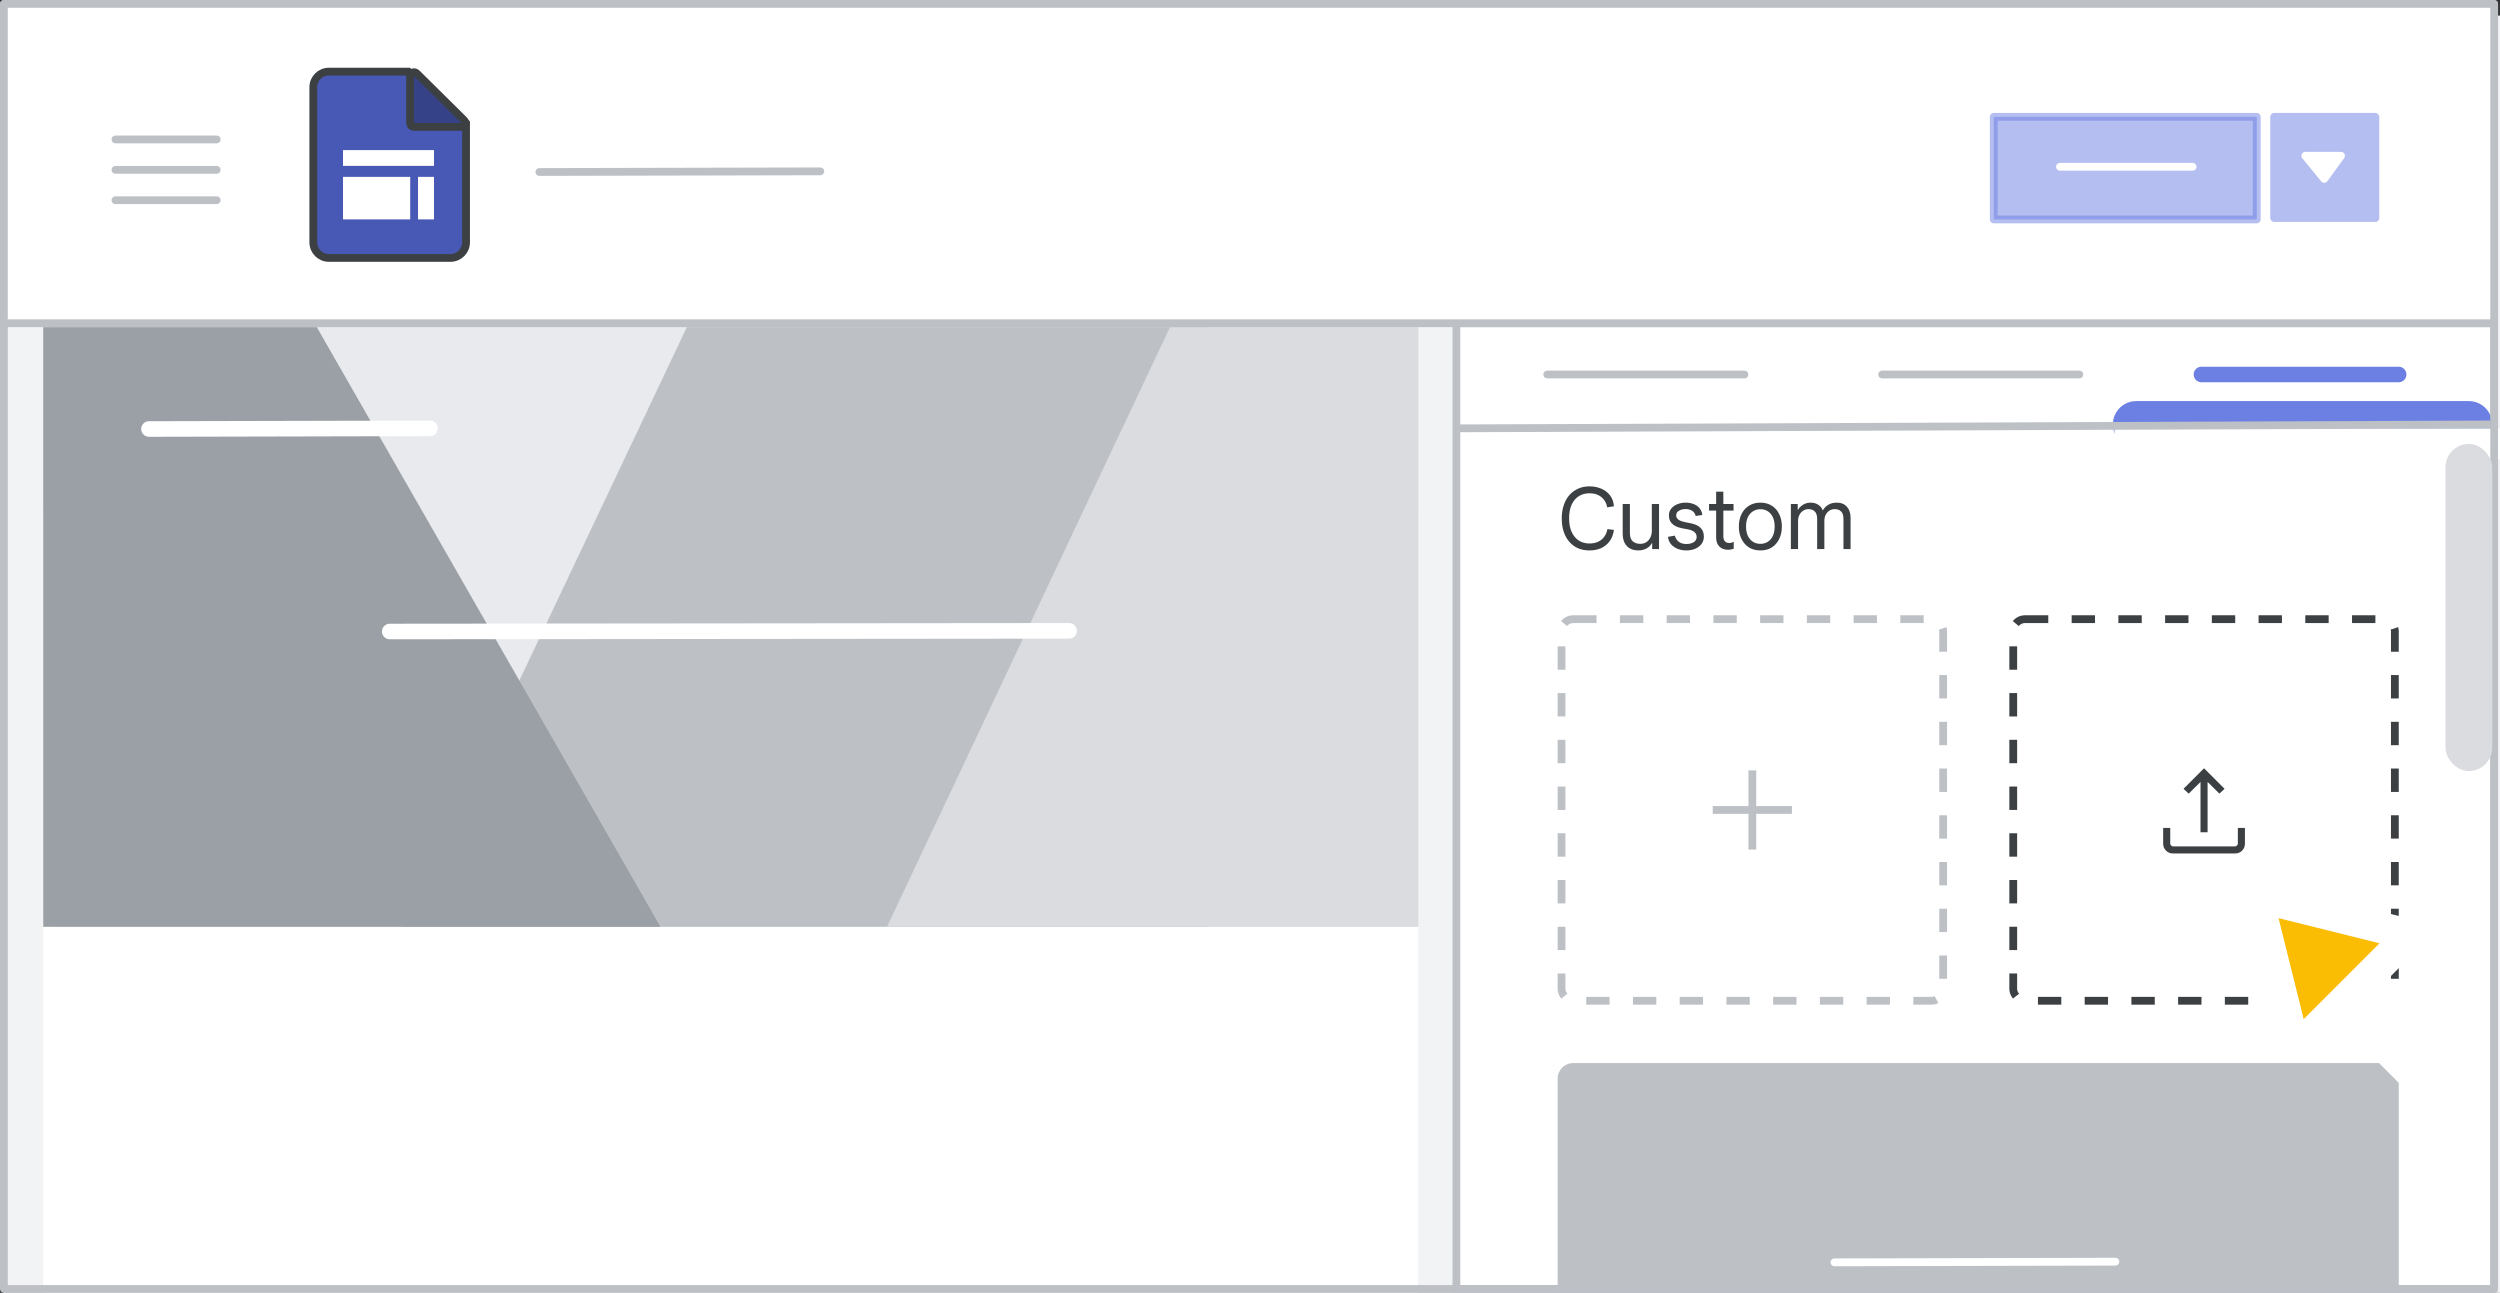 <svg width="321" height="166" viewBox="0 0 321 166" fill="none" xmlns="http://www.w3.org/2000/svg">
<rect x="0" y="0" width="321" height="166" fill="#333333" stroke="none"/>
<g id="sites-import-a-theme" clip-path="url(#clip0_2_98621)">
<rect id="bg" x="0.5" y="0.5" width="319.749" height="165" fill="white"/>
<rect id="border and background copy 3" x="0.5" y="2" width="321" height="164" fill="#F1F3F4"/>
<rect id="border and background" x="187" y="41.5" width="133.25" height="124" fill="white" stroke="#BDC1C6" stroke-linejoin="round"/>
<g id="Icons/add-dark-grey">
<g id="Group">
<path id="Line" d="M225 99.417V108.583" stroke="#BDC1C6" stroke-linecap="square"/>
<path id="Line 2" d="M220.417 104H229.583" stroke="#BDC1C6" stroke-linecap="square"/>
</g>
</g>
<rect id="Rectangle" x="200" y="136.5" width="108" height="50" rx="2" fill="#BDC1C6"/>
<path id="Line 4 Copy 6" d="M235.544 162.085L271.614 162" stroke="white" stroke-linecap="round" stroke-linejoin="round"/>
<rect id="Rectangle Copy" x="200.5" y="79.5" width="49" height="49" rx="1.5" stroke="#BDC1C6" stroke-dasharray="3 3"/>
<rect id="Rectangle Copy 2" x="258.5" y="79.5" width="49" height="49" rx="1.5" stroke="#3C4043" stroke-dasharray="3 3"/>
<path id="Line 4 Copy 2" d="M241.666 48.085H266.985" stroke="#BDC1C6" stroke-linecap="round" stroke-linejoin="round"/>
<path id="Line 4 Copy 7" d="M198.666 48.085H223.985" stroke="#BDC1C6" stroke-linecap="round" stroke-linejoin="round"/>
<path id="Line 4 Copy 6_2" d="M282.666 48.085H307.985" stroke="#6C7FE3" stroke-width="2" stroke-linecap="round" stroke-linejoin="round"/>
<g id="blue insert highlight">
<path id="Line_2" d="M274.29 54.5H317" stroke="#6C7FE3" stroke-width="6" stroke-linecap="round"/>
<rect id="Rectangle_2" x="271.5" y="55" width="57" height="4" fill="white"/>
</g>
<path id="Line_3" d="M186.805 55L319.804 54.497" stroke="#BDC1C6"/>
<g id="center of site">
<rect id="border and background copy 4" x="5.553" y="65.355" width="176.552" height="101" fill="white"/>
<rect id="Rectangle_3" x="6.557" y="42" width="175.549" height="77" fill="#E8EAED"/>
<path id="Path 3" fill-rule="evenodd" clip-rule="evenodd" d="M155.02 42H88.193L51.697 119H155.02V42Z" fill="#BDC1C6"/>
<path id="Path 2" fill-rule="evenodd" clip-rule="evenodd" d="M182.105 42V80.5V119H113.892L150.23 42H182.105Z" fill="#DADCE0"/>
<path id="Path 4" fill-rule="evenodd" clip-rule="evenodd" d="M40.671 42H5.553V119H84.801L40.671 42Z" fill="#9AA0A6"/>
</g>
<path id="Line 4 Copy 5" d="M50.043 81.085L137.273 81" stroke="white" stroke-width="2" stroke-linecap="round" stroke-linejoin="round"/>
<path id="Line 4 Copy 4" d="M19.132 55.085L55.202 55" stroke="white" stroke-width="2" stroke-linecap="round" stroke-linejoin="round"/>
<rect id="border" x="0.5" y="0.5" width="319.749" height="165" stroke="#BDC1C6" stroke-linejoin="round"/>
<rect id="border and background copy" x="0.5" y="0.5" width="319.749" height="41" fill="white" stroke="#BDC1C6" stroke-linejoin="round"/>
<g id="publish button">
<rect id="Rectangle_4" opacity="0.5" x="256" y="15" width="33.765" height="13.177" fill="#6C7FE3" stroke="#6C7FE3" stroke-linejoin="round"/>
<rect id="Rectangle_5" opacity="0.5" x="291.5" y="14.5" width="14" height="14" rx="0.5" fill="#6C7FE3"/>
<g id="Icons/arrow-expand-sm-filled-dark">
<path id="Path 4_2" fill-rule="evenodd" clip-rule="evenodd" d="M296 20H300.588L298.429 22.969L296 20Z" fill="white" stroke="white" stroke-linecap="round" stroke-linejoin="round"/>
</g>
<path id="Line 12" d="M264.5 21.412H281.531" stroke="white" stroke-linecap="round"/>
</g>
<path id="Line 4 Copy 3" d="M69.257 22.085L105.328 22" stroke="#BDC1C6" stroke-linecap="round" stroke-linejoin="round"/>
<g id="Menu">
<path id="Line_4" d="M14.825 17.906H27.825" stroke="#BDC1C6" stroke-linecap="round" stroke-linejoin="round"/>
<path id="Line_5" d="M14.825 21.806H27.825" stroke="#BDC1C6" stroke-linecap="round" stroke-linejoin="round"/>
<path id="Line_6" d="M14.825 25.706H27.825" stroke="#BDC1C6" stroke-linecap="round" stroke-linejoin="round"/>
</g>
<g id="Sites icon - illustrated">
<g id="Group_2">
<path id="Rectangle_6" fill-rule="evenodd" clip-rule="evenodd" d="M40.228 11.196C40.228 10.091 41.123 9.196 42.228 9.196H52.436L59.842 15.815V31.118C59.842 32.223 58.947 33.118 57.842 33.118H42.228C41.123 33.118 40.228 32.223 40.228 31.118V11.196Z" fill="#4758B5" stroke="#3C4043"/>
<path id="Path 5" d="M59.244 16.294C59.447 16.294 59.629 16.172 59.706 15.985C59.783 15.797 59.739 15.582 59.595 15.439L53.508 9.416C53.365 9.274 53.15 9.232 52.964 9.31C52.778 9.388 52.657 9.57 52.657 9.771V15.794C52.657 15.927 52.709 16.054 52.803 16.148C52.897 16.242 53.024 16.294 53.157 16.294H59.244Z" fill="#354287" stroke="#3C4043" stroke-linejoin="round"/>
</g>
<rect id="Rectangle_7" x="44.04" y="22.709" width="8.631" height="5.462" fill="white"/>
<rect id="Rectangle_8" x="44.04" y="19.273" width="11.685" height="2.025" fill="white"/>
<rect id="Rectangle_9" x="55.726" y="22.709" width="5.462" height="2.051" transform="rotate(90 55.726 22.709)" fill="white"/>
</g>
<g id="Cursor">
<g id="Union">
<mask id="path-38-outside-1_2_98621" maskUnits="userSpaceOnUse" x="279.538" y="105.084" width="44.548" height="44.548" fill="black">
<rect fill="white" x="279.538" y="105.084" width="44.548" height="44.548"/>
<path fill-rule="evenodd" clip-rule="evenodd" d="M291.436 115.547C290.704 115.365 290.042 116.027 290.224 116.759L294.281 133.059C294.469 133.814 295.409 134.074 295.959 133.524L300.639 128.844L311.089 139.294C311.87 140.075 313.136 140.075 313.917 139.294C314.698 138.513 314.698 137.247 313.917 136.466L303.468 126.016L308.202 121.282C308.751 120.732 308.491 119.792 307.736 119.604L291.436 115.547Z"/>
</mask>
<path fill-rule="evenodd" clip-rule="evenodd" d="M291.436 115.547C290.704 115.365 290.042 116.027 290.224 116.759L294.281 133.059C294.469 133.814 295.409 134.074 295.959 133.524L300.639 128.844L311.089 139.294C311.87 140.075 313.136 140.075 313.917 139.294C314.698 138.513 314.698 137.247 313.917 136.466L303.468 126.016L308.202 121.282C308.751 120.732 308.491 119.792 307.736 119.604L291.436 115.547Z" fill="#FBBC04"/>
<path d="M290.224 116.759L292.165 116.276L292.165 116.276L290.224 116.759ZM291.436 115.547L291.919 113.606L291.919 113.606L291.436 115.547ZM294.281 133.059L296.222 132.576L296.222 132.576L294.281 133.059ZM300.639 128.844L302.053 127.43L300.639 126.016L299.225 127.43L300.639 128.844ZM313.917 136.466L315.332 135.051L313.917 136.466ZM303.468 126.016L302.053 124.601L300.639 126.016L302.053 127.43L303.468 126.016ZM307.736 119.604L307.253 121.545H307.253L307.736 119.604ZM292.165 116.276C292.347 117.008 291.685 117.67 290.953 117.488L291.919 113.606C289.724 113.06 287.737 115.047 288.283 117.242L292.165 116.276ZM296.222 132.576L292.165 116.276L288.283 117.242L292.341 133.542L296.222 132.576ZM294.545 132.11C295.095 131.56 296.034 131.821 296.222 132.576L292.341 133.542C292.904 135.806 295.723 136.588 297.373 134.939L294.545 132.11ZM299.225 127.43L294.545 132.11L297.373 134.939L302.053 130.258L299.225 127.43ZM312.503 137.88L302.053 127.43L299.225 130.258L309.675 140.708L312.503 137.88ZM312.503 137.88L309.675 140.708C311.237 142.27 313.77 142.27 315.332 140.708L312.503 137.88ZM312.503 137.88L312.503 137.88L315.332 140.708C316.894 139.146 316.894 136.613 315.332 135.051L312.503 137.88ZM302.053 127.43L312.503 137.88L315.332 135.051L304.882 124.601L302.053 127.43ZM306.787 119.868L302.053 124.601L304.882 127.43L309.616 122.696L306.787 119.868ZM307.253 121.545C306.498 121.357 306.237 120.417 306.787 119.868L309.616 122.696C311.266 121.046 310.483 118.227 308.219 117.663L307.253 121.545ZM290.953 117.488L307.253 121.545L308.219 117.663L291.919 113.606L290.953 117.488Z" fill="white" mask="url(#path-38-outside-1_2_98621)"/>
</g>
</g>
<rect id="Rectangle_10" x="314" y="57" width="6" height="42" rx="3" fill="#DADCE0"/>
<g id="upload_BASELINE_P900_FILL0_wght100_GRAD0_opsz48">
<g id="Shape">
<path fill-rule="evenodd" clip-rule="evenodd" d="M282.795 99.802V106.612H283.205V99.802L284.978 101.556L285.276 101.276L283 99L280.724 101.276L281.022 101.556L282.795 99.802ZM278.291 109.045C278.485 109.239 278.724 109.336 279.007 109.336H286.993C287.276 109.336 287.515 109.239 287.709 109.045C287.903 108.85 288 108.612 288 108.328V106.556H287.59V108.328C287.59 108.478 287.527 108.614 287.403 108.739C287.279 108.863 287.142 108.925 286.993 108.925H279.007C278.858 108.925 278.721 108.863 278.597 108.739C278.473 108.614 278.41 108.478 278.41 108.328V106.556H278V108.328C278 108.612 278.097 108.85 278.291 109.045Z" fill="#3C4043"/>
<path d="M282.795 106.612H282.545V106.862H282.795V106.612ZM282.795 99.802H283.045V99.203L282.619 99.624L282.795 99.802ZM283.205 106.612V106.862H283.455V106.612H283.205ZM283.205 99.802L283.381 99.624L282.955 99.203V99.802H283.205ZM284.978 101.556L284.802 101.734L284.973 101.903L285.149 101.738L284.978 101.556ZM285.276 101.276L285.447 101.459L285.635 101.282L285.453 101.099L285.276 101.276ZM283 99L283.177 98.823L283 98.646L282.823 98.823L283 99ZM280.724 101.276L280.547 101.099L280.365 101.282L280.553 101.459L280.724 101.276ZM281.022 101.556L280.851 101.738L281.027 101.903L281.198 101.734L281.022 101.556ZM278.291 109.045L278.468 108.868H278.468L278.291 109.045ZM287.709 109.045L287.886 109.221L287.886 109.221L287.709 109.045ZM288 106.556H288.25V106.306H288V106.556ZM287.59 106.556V106.306H287.34V106.556H287.59ZM278.597 108.739L278.774 108.562L278.597 108.739ZM278.41 106.556H278.66V106.306H278.41V106.556ZM278 106.556V106.306H277.75V106.556H278ZM283.045 106.612V99.802H282.545V106.612H283.045ZM283.205 106.362H282.795V106.862H283.205V106.362ZM282.955 99.802V106.612H283.455V99.802H282.955ZM285.153 101.378L283.381 99.624L283.029 99.98L284.802 101.734L285.153 101.378ZM285.105 101.094L284.807 101.374L285.149 101.738L285.447 101.459L285.105 101.094ZM282.823 99.177L285.099 101.453L285.453 101.099L283.177 98.823L282.823 99.177ZM280.901 101.453L283.177 99.177L282.823 98.823L280.547 101.099L280.901 101.453ZM281.193 101.374L280.895 101.094L280.553 101.459L280.851 101.738L281.193 101.374ZM282.619 99.624L280.847 101.378L281.198 101.734L282.971 99.98L282.619 99.624ZM279.007 109.086C278.788 109.086 278.614 109.013 278.468 108.868L278.115 109.221C278.357 109.464 278.66 109.586 279.007 109.586V109.086ZM286.993 109.086H279.007V109.586H286.993V109.086ZM287.532 108.868C287.386 109.013 287.212 109.086 286.993 109.086V109.586C287.34 109.586 287.643 109.464 287.886 109.221L287.532 108.868ZM287.75 108.328C287.75 108.548 287.678 108.722 287.532 108.868L287.886 109.221C288.128 108.979 288.25 108.676 288.25 108.328H287.75ZM287.75 106.556V108.328H288.25V106.556H287.75ZM287.59 106.806H288V106.306H287.59V106.806ZM287.84 108.328V106.556H287.34V108.328H287.84ZM287.58 108.916C287.742 108.753 287.84 108.556 287.84 108.328H287.34C287.34 108.4 287.313 108.476 287.226 108.562L287.58 108.916ZM286.993 109.175C287.22 109.175 287.418 109.078 287.58 108.916L287.226 108.562C287.14 108.649 287.064 108.675 286.993 108.675V109.175ZM279.007 109.175H286.993V108.675H279.007V109.175ZM278.42 108.916C278.582 109.078 278.78 109.175 279.007 109.175V108.675C278.936 108.675 278.86 108.649 278.774 108.562L278.42 108.916ZM278.16 108.328C278.16 108.556 278.258 108.753 278.42 108.916L278.774 108.562C278.687 108.476 278.66 108.4 278.66 108.328H278.16ZM278.16 106.556V108.328H278.66V106.556H278.16ZM278 106.806H278.41V106.306H278V106.806ZM278.25 108.328V106.556H277.75V108.328H278.25ZM278.468 108.868C278.322 108.722 278.25 108.548 278.25 108.328H277.75C277.75 108.676 277.872 108.979 278.115 109.221L278.468 108.868Z" fill="#3C4043"/>
</g>
</g>
<path id="Custom" d="M204.07 70.676C203.542 70.676 203.062 70.584 202.629 70.401C202.196 70.21 201.822 69.935 201.507 69.576C201.192 69.217 200.95 68.784 200.781 68.278C200.612 67.772 200.528 67.2 200.528 66.562C200.528 65.924 200.616 65.352 200.792 64.846C200.968 64.333 201.214 63.9 201.529 63.548C201.852 63.189 202.229 62.917 202.662 62.734C203.095 62.543 203.564 62.448 204.07 62.448C204.635 62.448 205.148 62.547 205.61 62.745C206.072 62.943 206.446 63.233 206.732 63.614C207.025 63.995 207.19 64.461 207.227 65.011L206.358 65.143C206.314 64.828 206.2 64.534 206.017 64.263C205.834 63.984 205.581 63.761 205.258 63.592C204.943 63.423 204.547 63.339 204.07 63.339C203.571 63.339 203.124 63.46 202.728 63.702C202.339 63.944 202.031 64.303 201.804 64.78C201.584 65.257 201.474 65.851 201.474 66.562C201.474 67.266 201.588 67.856 201.815 68.333C202.042 68.81 202.35 69.173 202.739 69.422C203.135 69.664 203.579 69.785 204.07 69.785C204.525 69.785 204.913 69.704 205.236 69.543C205.559 69.382 205.815 69.162 206.006 68.883C206.204 68.604 206.332 68.289 206.391 67.937L207.227 68.036C207.154 68.601 206.974 69.081 206.688 69.477C206.402 69.873 206.035 70.174 205.588 70.379C205.141 70.577 204.635 70.676 204.07 70.676ZM210.378 70.676C209.732 70.676 209.234 70.485 208.882 70.104C208.53 69.723 208.354 69.206 208.354 68.553V64.714H209.278V68.432C209.278 68.938 209.402 69.297 209.652 69.51C209.908 69.723 210.224 69.829 210.598 69.829C210.913 69.829 211.181 69.756 211.401 69.609C211.621 69.455 211.789 69.253 211.907 69.004C212.031 68.755 212.094 68.483 212.094 68.19V64.714H213.018V70.5H212.138V69.741H212.094C212.006 69.917 211.877 70.078 211.709 70.225C211.54 70.364 211.342 70.474 211.115 70.555C210.887 70.636 210.642 70.676 210.378 70.676ZM216.532 70.676C216.136 70.676 215.766 70.61 215.421 70.478C215.077 70.339 214.791 70.141 214.563 69.884C214.343 69.62 214.211 69.301 214.167 68.927L215.058 68.773C215.117 69.066 215.271 69.319 215.52 69.532C215.77 69.745 216.107 69.851 216.532 69.851C216.899 69.851 217.211 69.774 217.467 69.62C217.724 69.459 217.852 69.231 217.852 68.938C217.852 68.762 217.808 68.612 217.72 68.487C217.632 68.355 217.5 68.245 217.324 68.157C217.156 68.069 216.939 68.003 216.675 67.959L215.96 67.827C215.638 67.768 215.348 67.669 215.091 67.53C214.842 67.391 214.644 67.211 214.497 66.991C214.358 66.764 214.288 66.492 214.288 66.177C214.288 65.847 214.384 65.561 214.574 65.319C214.772 65.07 215.033 64.879 215.355 64.747C215.685 64.608 216.045 64.538 216.433 64.538C216.785 64.538 217.112 64.593 217.412 64.703C217.72 64.806 217.977 64.974 218.182 65.209C218.395 65.436 218.527 65.741 218.578 66.122L217.72 66.254C217.647 65.931 217.489 65.704 217.247 65.572C217.013 65.433 216.741 65.363 216.433 65.363C216.096 65.363 215.81 65.436 215.575 65.583C215.341 65.722 215.223 65.917 215.223 66.166C215.223 66.386 215.311 66.566 215.487 66.705C215.663 66.844 215.942 66.954 216.323 67.035L217.137 67.2C217.658 67.303 218.061 67.493 218.347 67.772C218.633 68.043 218.776 68.421 218.776 68.905C218.776 69.264 218.677 69.576 218.479 69.84C218.281 70.104 218.014 70.309 217.676 70.456C217.339 70.603 216.958 70.676 216.532 70.676ZM219.441 64.714H220.354V63.13H221.278V64.714H222.587V65.561H221.278V68.839C221.278 69.118 221.34 69.334 221.465 69.488C221.59 69.642 221.777 69.719 222.026 69.719C222.151 69.719 222.257 69.704 222.345 69.675C222.44 69.646 222.528 69.605 222.609 69.554V70.456C222.514 70.493 222.411 70.522 222.301 70.544C222.191 70.573 222.048 70.588 221.872 70.588C221.417 70.588 221.051 70.452 220.772 70.181C220.493 69.902 220.354 69.517 220.354 69.026V65.561H219.441V64.714ZM226.04 70.676C225.475 70.676 224.984 70.548 224.566 70.291C224.155 70.027 223.836 69.664 223.609 69.202C223.381 68.74 223.268 68.208 223.268 67.607C223.268 66.998 223.381 66.467 223.609 66.012C223.836 65.55 224.155 65.191 224.566 64.934C224.984 64.67 225.475 64.538 226.04 64.538C226.604 64.538 227.092 64.67 227.503 64.934C227.913 65.191 228.229 65.55 228.449 66.012C228.676 66.467 228.79 66.998 228.79 67.607C228.79 68.208 228.676 68.74 228.449 69.202C228.229 69.664 227.913 70.027 227.503 70.291C227.092 70.548 226.604 70.676 226.04 70.676ZM226.04 69.829C226.399 69.829 226.714 69.741 226.986 69.565C227.264 69.389 227.481 69.136 227.635 68.806C227.789 68.476 227.866 68.076 227.866 67.607C227.866 67.138 227.789 66.738 227.635 66.408C227.481 66.078 227.264 65.825 226.986 65.649C226.714 65.473 226.399 65.385 226.04 65.385C225.68 65.385 225.361 65.473 225.083 65.649C224.804 65.825 224.584 66.078 224.423 66.408C224.269 66.738 224.192 67.138 224.192 67.607C224.192 68.076 224.269 68.476 224.423 68.806C224.584 69.136 224.804 69.389 225.083 69.565C225.361 69.741 225.68 69.829 226.04 69.829ZM229.947 70.5V64.714H230.827V65.451H230.871C230.966 65.275 231.094 65.121 231.256 64.989C231.417 64.85 231.6 64.74 231.806 64.659C232.018 64.578 232.242 64.538 232.477 64.538C232.865 64.538 233.195 64.63 233.467 64.813C233.738 64.989 233.932 65.231 234.05 65.539C234.218 65.238 234.453 64.996 234.754 64.813C235.062 64.63 235.417 64.538 235.821 64.538C236.393 64.538 236.833 64.714 237.141 65.066C237.456 65.411 237.614 65.88 237.614 66.474V70.5H236.701V66.628C236.701 66.195 236.602 65.88 236.404 65.682C236.213 65.477 235.938 65.374 235.579 65.374C235.322 65.374 235.091 65.44 234.886 65.572C234.688 65.704 234.53 65.884 234.413 66.111C234.303 66.338 234.248 66.595 234.248 66.881V70.5H233.324V66.639C233.324 66.206 233.225 65.887 233.027 65.682C232.829 65.477 232.554 65.374 232.202 65.374C231.945 65.374 231.714 65.444 231.509 65.583C231.311 65.715 231.153 65.898 231.036 66.133C230.926 66.36 230.871 66.617 230.871 66.903V70.5H229.947Z" fill="#3C4043"/>
</g>
<defs>
<clipPath id="clip0_2_98621">
<rect width="321" height="166" fill="white"/>
</clipPath>
</defs>
</svg>
